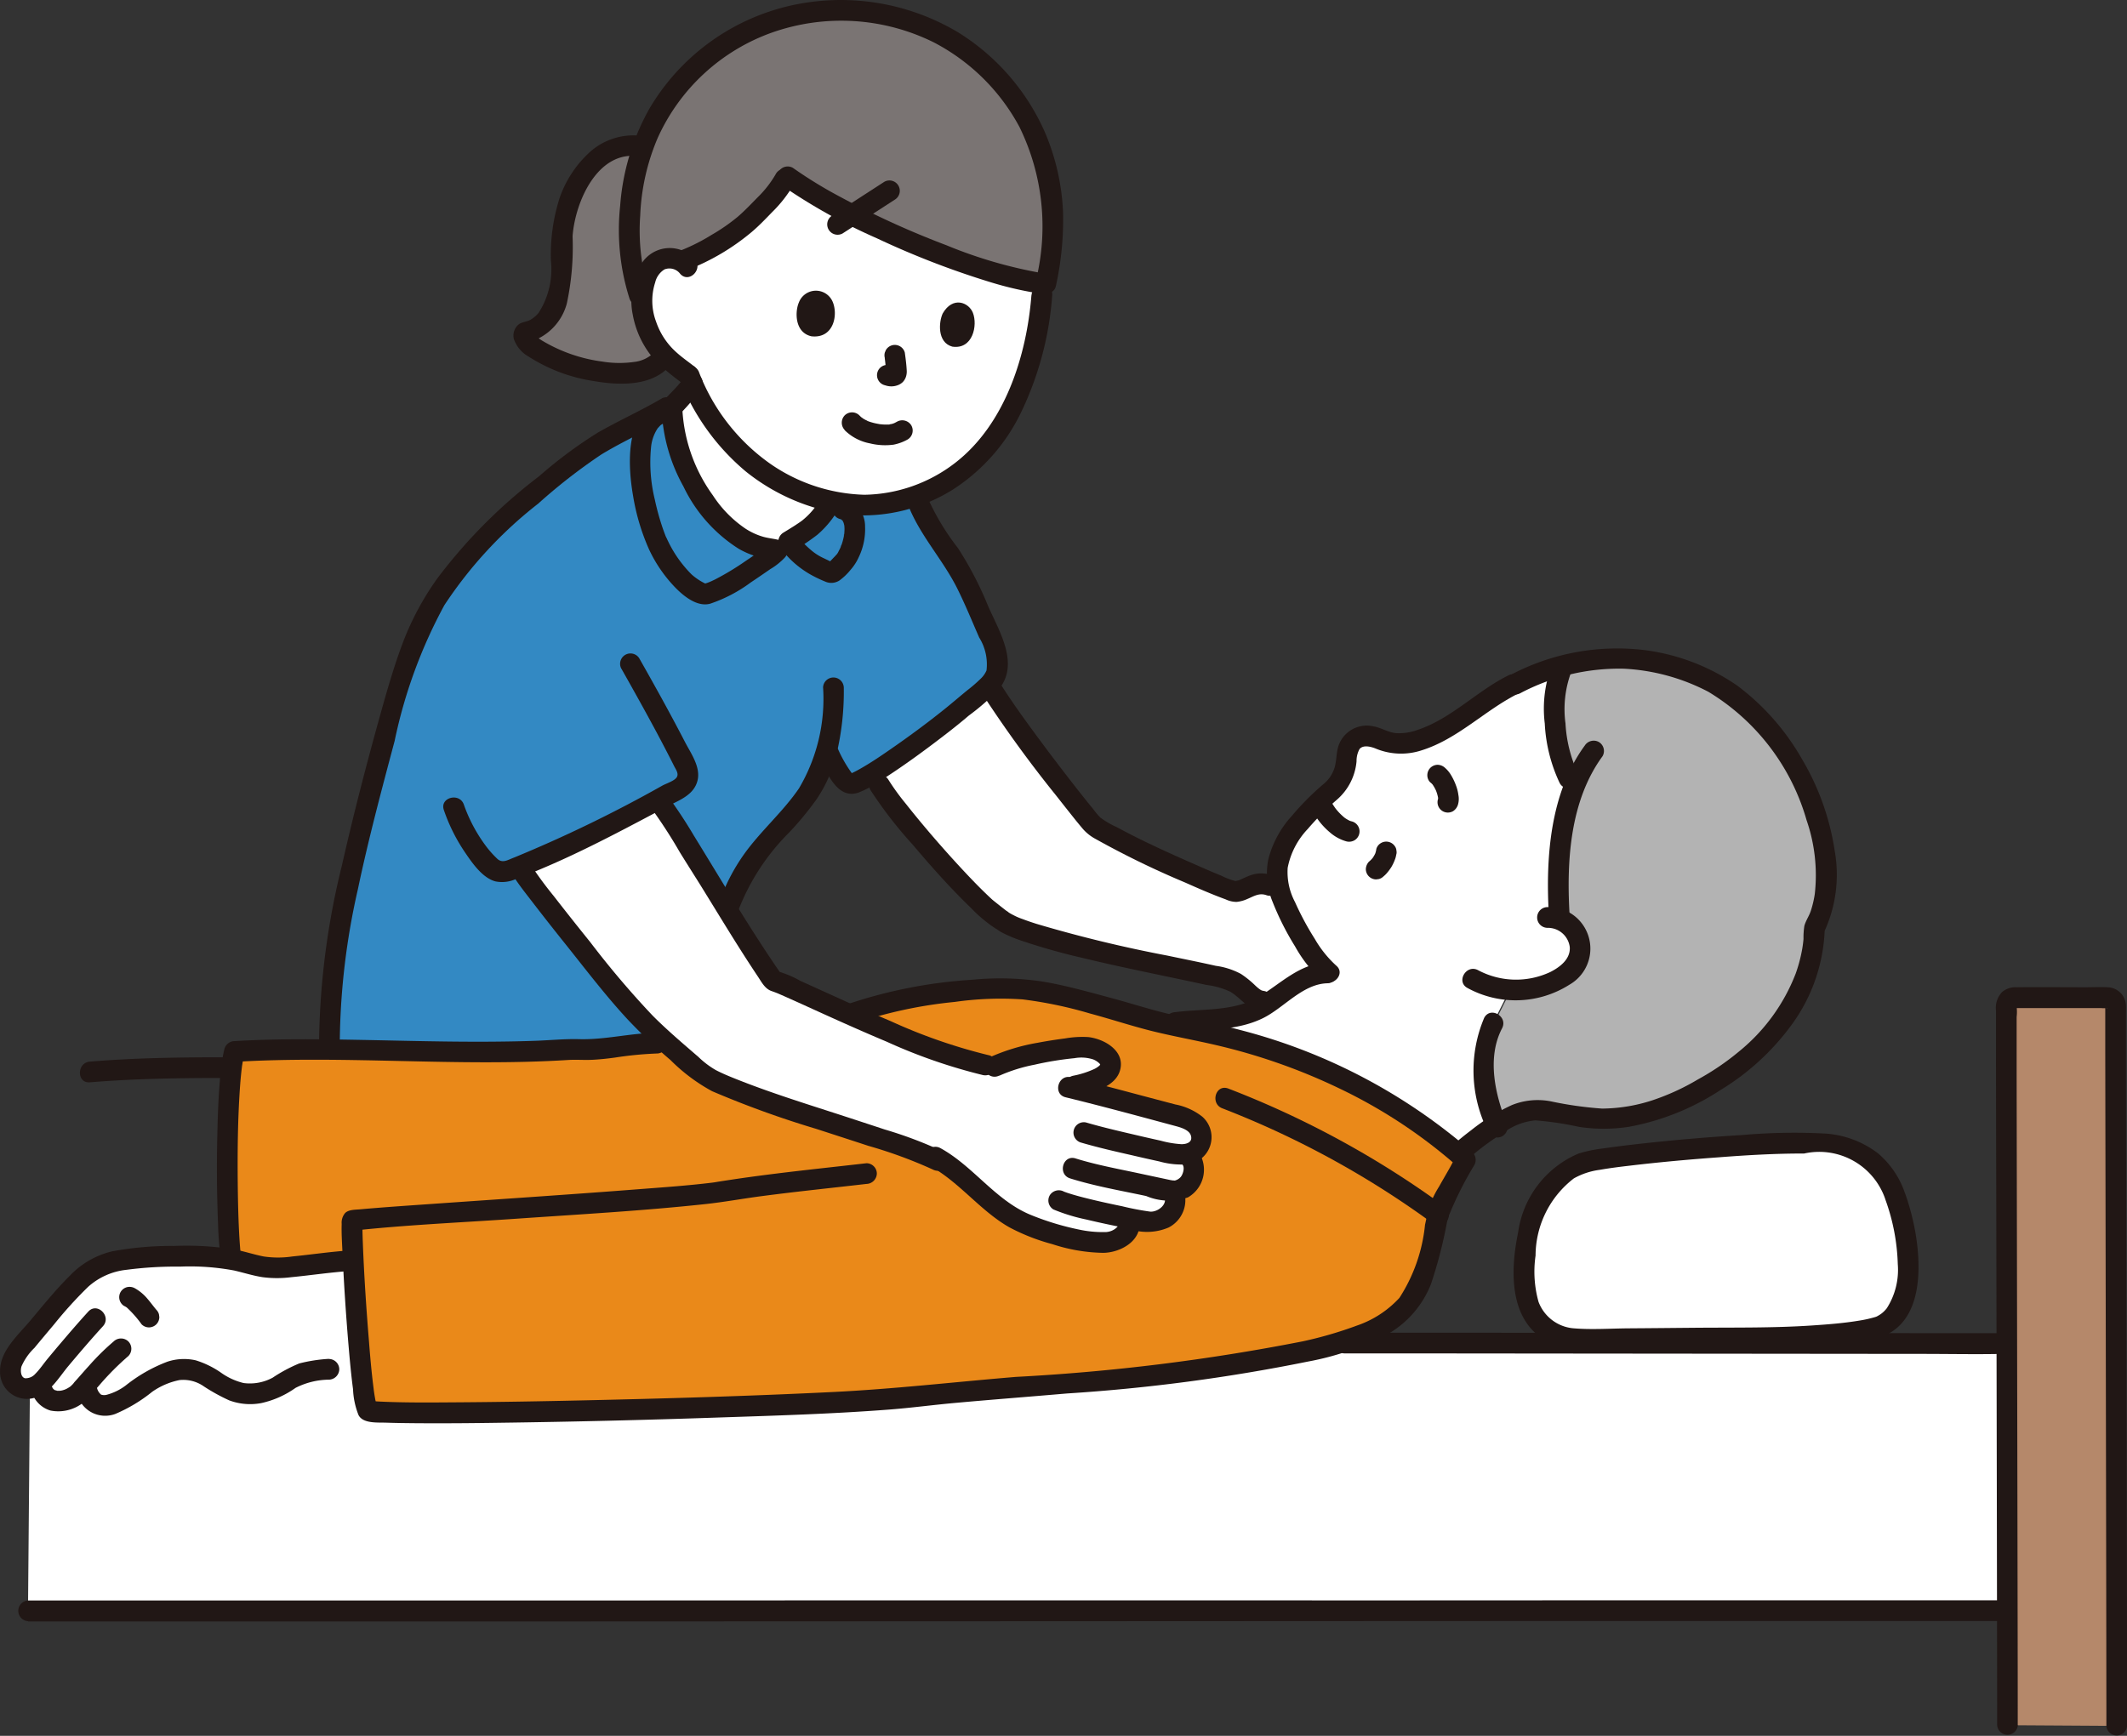 <?xml version="1.0" encoding="UTF-8"?> <svg xmlns="http://www.w3.org/2000/svg" width="98" height="80" viewBox="0 0 98 80"><rect x="0" y="0" width="98" height="80" fill="#333333" stroke="none"/><g transform="translate(-611 -2825)"><g transform="translate(611.004 2825.018)"><path d="M3.294,245.838c-.294.35-.587.7-.892,1.069a1.29,1.29,0,0,0-.3,1.4.8.8,0,0,0,1.278.135c.02.093.033.154.033.154.227,1.038,1.447.7,1.853.156l.176-.236.092.295c.42,1.344,1.881.273,2.453-.176a3.216,3.216,0,0,1,2.425-.789c.883.241,1.438.982,2.38,1.07a2.792,2.792,0,0,0,1.441-.276,11.626,11.626,0,0,1,1.076-.613,5.683,5.683,0,0,1,1.36-.233h1.424c-.151-1.484-.289-3.532-.363-5l-.09.005c-.986.06-2.281.269-3.268.33a9.849,9.849,0,0,1-2.259-.406,11.5,11.5,0,0,0-1.667-.128,19.18,19.18,0,0,0-3.532.211,3.823,3.823,0,0,0-2.285,1.491C4.16,244.813,3.727,245.321,3.294,245.838Z" transform="translate(-1.522 -184.706)" fill="#fff"></path><path d="M189.1,145.6a10.618,10.618,0,0,1-2.249-3.73c-.96-.825-1.408-.05-2.054-.006-.727-.249-1.323-.505-2.456-1.013a36.272,36.272,0,0,1-4.051-2.025c-.931-1.055-3.827-4.871-4.591-6.1l-.229-.369c-.321.337-.8.664-1.359,1.154a42.283,42.283,0,0,1-3.995,2.913l.3.506c.692,1.175,4.5,5.6,5.627,6.237a4.675,4.675,0,0,1-.747-.587l.747.587c1.205.949,8.869,2.334,10.063,2.649,1.055.113,1.336,1.053,1.96,1.093l.357.024c.838-.565,1.667-1.327,2.639-1.322" transform="translate(-127.91 -100.785)" fill="#fff"></path><path d="M96.509,271.686c-.941,0-80.5.039-91.107.039l.106-12.353,91,.029Z" transform="translate(-4.116 -197.492)" fill="#fff"></path><path d="M232.831,133.763a2.035,2.035,0,0,0,.242-.633c.109-.55.008-1.235.77-1.4a1.331,1.331,0,0,1,.851.134c1.344.644,2.987-.477,4.172-1.285a10.627,10.627,0,0,1,1.957-1.255,12.25,12.25,0,0,1,2.274-.886l-.056.115a7.116,7.116,0,0,0,.3,5.069l.247.471a14.663,14.663,0,0,0-.664,6.07,1.76,1.76,0,0,1,.382.219,1.456,1.456,0,0,1,.565.978,1.546,1.546,0,0,1-.734,1.4,3.88,3.88,0,0,1-2.488.637l-.776,1.54a5.737,5.737,0,0,0,.136,4.669,13.107,13.107,0,0,0-1.722,1.294,25.042,25.042,0,0,0-7.549-4.371,28.269,28.269,0,0,0-4.373-1.242c-.522-.1-1.017-.209-1.5-.32a26.386,26.386,0,0,0,3.8-.515c1.206-.388,2.287-1.869,3.649-1.823a10.533,10.533,0,0,1-2.3-3.875,2.739,2.739,0,0,1,.241-2.035,10.23,10.23,0,0,1,2.348-2.638A2.636,2.636,0,0,0,232.831,133.763Z" transform="translate(-171.09 -97.803)" fill="#fff"></path><path d="M300.783,133.271c.97,2.237,1.217,4.648.331,6.272-.036,3.153-2.345,5.879-5.209,7.4a8.774,8.774,0,0,1-5.059,1.339,13.338,13.338,0,0,0-2.989-.338,4.315,4.315,0,0,0-1.355.626,5.737,5.737,0,0,1-.136-4.668l.776-1.54a3.881,3.881,0,0,0,2.488-.637,1.546,1.546,0,0,0,.734-1.4,1.456,1.456,0,0,0-.565-.978,1.758,1.758,0,0,0-.382-.219,14.663,14.663,0,0,1,.664-6.07l-.247-.471a7.116,7.116,0,0,1-.3-5.069l.056-.115a9.312,9.312,0,0,1,6.195.5A10,10,0,0,1,300.783,133.271Z" transform="translate(-217.52 -96.771)" fill="#b3b3b3"></path><path d="M72.492,192.01a24.085,24.085,0,0,1,6.2-1.153,16.214,16.214,0,0,1,5.886.9,32,32,0,0,0,3.985,1.014,28.265,28.265,0,0,1,4.373,1.242,24.835,24.835,0,0,1,7.926,4.7c-.14.329-.79,1.418-1.162,2.153-.556,1.894-.477,4-2.326,5.261-3.607,2.471-17.089,2.9-22.153,3.532-3.128.391-21.994.9-24.738.657L50.3,210.3l-.032-.063a50.466,50.466,0,0,1-.656-6.87l-.09.006c-.986.06-2.281.269-3.268.33a9.179,9.179,0,0,1-2.208-.4l-.013-.1c-.215-1.456-.262-7.93.167-9.473,4.56-.284,10.182.262,15.6-.1,1.46.1,2.63-.282,3.887-.282Z" transform="translate(-33.408 -145.288)" fill="#ea8919"></path><path d="M107.38,37.865c-1.5,1.863-7.031-.41-6.367-1.162a2.269,2.269,0,0,0,1.6-2.1c.106-.941.027-1.939.162-2.875a4.573,4.573,0,0,1,2.254-3.453,2.441,2.441,0,0,1,1.4-.143s2.46.549,2.407,4.1A11.025,11.025,0,0,1,107.38,37.865Z" transform="translate(-76.82 -21.395)" fill="#7a7473"></path><path d="M121.922,8.213a10.612,10.612,0,0,0-.612,2.8,10,10,0,0,0,.525,4.438,3.66,3.66,0,0,1,.145-.974,2.368,2.368,0,0,1,.35-.686,1.021,1.021,0,0,1,.8-.362,1.092,1.092,0,0,1,.513.14,10.793,10.793,0,0,0,2.961-1.72c.276-.239.955-.929,1.2-1.2a4.632,4.632,0,0,0,.608-.851l.08-.15.043.031c2.682,1.939,8.834,4.582,11.9,4.942a17.64,17.64,0,0,0,.33-2.819A9.652,9.652,0,0,0,137.1,4.1a9.462,9.462,0,0,0-5.671-2.066,9.876,9.876,0,0,0-3.416.437,9.5,9.5,0,0,0-1.458.606,11.189,11.189,0,0,0-1.684,1.059c-.2.168-.5.447-.7.638a9.107,9.107,0,0,0-2.243,3.441Z" transform="translate(-92.262 -1.551)" fill="#7a7473"></path><path d="M130.357,34.131l-.123.119a4.631,4.631,0,0,1-.608.851c-.248.268-.927.96-1.2,1.2a10.806,10.806,0,0,1-2.962,1.721,1.074,1.074,0,0,0-.512-.141,1.02,1.02,0,0,0-.8.362,2.367,2.367,0,0,0-.35.686,2.961,2.961,0,0,0,.032,1.923,4.343,4.343,0,0,0,.687,1.308,5.1,5.1,0,0,0,.826.744l.442.269.05.126c.046.115.1.235.154.357a7.9,7.9,0,0,1-.929,1.074c-.117,2.152,1.921,6.353,4.6,6.55l.158.044c1.276-.829,1.707-.929,2.379-1.931,0,0,.032-.115.069-.319a7.345,7.345,0,0,0,6.81-2c2.091-2.094,2.944-5.563,3.031-8.018A35.235,35.235,0,0,1,130.357,34.131Z" transform="translate(-94.079 -26)" fill="#fff"></path><path d="M67.163,89.653c-.883,2.57-1.507,5.282-2.183,7.893a48.812,48.812,0,0,0-1.439,7.952,21.215,21.215,0,0,0-.054,2.349c3.557.041,7.448.231,11.239-.024,1.46.1,2.63-.282,3.887-.282l3.2-6.244c.929-2.813,2.857-3.8,3.95-5.711a6.029,6.029,0,0,0,.587-1.537l.1.189a9.431,9.431,0,0,0,.678,1.154.445.445,0,0,0,.524.15A32.665,32.665,0,0,0,92.443,92.2c1.391-1.224,2.3-1.432,1.463-3.311a26.578,26.578,0,0,0-1.8-3.73,12.35,12.35,0,0,1-1.583-2.638l-4.142.344c-.672,1-1.1,1.1-2.379,1.931l-.159-.044c-2.72-.2-4.782-4.538-4.589-6.654a44.8,44.8,0,0,0-4.381,2.519c-1.086.879-2.262,1.81-3.3,2.733a15.437,15.437,0,0,0-4.294,5.99Q67.217,89.5,67.163,89.653Z" transform="translate(-48.291 -59.476)" fill="#3389c3"></path><path d="M386.638,226.2c0-4.516-.052-28.022-.054-33.157a.368.368,0,0,1,.369-.368h4.3a.368.368,0,0,1,.369.367c.006,5.062.056,28.945.056,33.19Z" transform="translate(-294.154 -146.709)" fill="#b5886a"></path><path d="M234.5,211.022a42.215,42.215,0,0,1,9.73,5.332c.506.351.983-.476.482-.824a43.12,43.12,0,0,0-9.958-5.428C234.17,209.895,233.92,210.817,234.5,211.022Z" transform="translate(-178.175 -159.956)" fill="#211715"></path><path d="M89.237,191.023A20.665,20.665,0,0,1,93.946,190a15.028,15.028,0,0,1,3.124-.117,19.28,19.28,0,0,1,3.1.648c.944.253,1.871.56,2.819.8,1,.25,2.009.427,3.008.661a27.4,27.4,0,0,1,5.727,2.022,23.572,23.572,0,0,1,5.417,3.593l-.075-.578c-.224.509-.531.987-.8,1.474a4.8,4.8,0,0,0-.434.873c-.089.293-.152.594-.217.893a7.593,7.593,0,0,1-1.179,3.369,4.732,4.732,0,0,1-1.957,1.277,18.3,18.3,0,0,1-2.49.726,94.117,94.117,0,0,1-13.22,1.64c-2.834.234-5.654.563-8.5.7-3.858.189-7.72.3-11.581.385-1.848.041-3.7.073-5.544.086-1.214.008-2.434.024-3.646-.032-.195-.009-.388-.024-.583-.041l.412.236c-.087-.17.015.113-.028-.072-.019-.083-.04-.165-.055-.248s-.034-.193-.048-.29q-.012-.084-.024-.169c-.011-.08.016.119,0-.014-.005-.043-.011-.085-.016-.128-.086-.692-.147-1.387-.2-2.081-.121-1.47-.219-2.943-.277-4.417-.01-.259-.02-.518-.022-.778,0-.078,0-.156,0-.234,0-.161-.016.078-.05.125l-.412.236c2.518-.274,5.062-.38,7.588-.556,2.887-.2,5.787-.361,8.666-.671.865-.093,1.721-.251,2.584-.365,1.613-.213,3.232-.378,4.848-.565a.492.492,0,0,0,.477-.477.48.48,0,0,0-.477-.477c-1.425.164-2.852.313-4.275.491-.711.089-1.421.185-2.129.294-.2.03-.4.061-.595.094-.039.006-.162.021.008,0l-.123.016c-1.083.133-2.175.209-3.262.293-3.227.251-6.457.463-9.685.69-1.093.077-2.187.149-3.279.247-.223.02-.52.009-.684.173a.686.686,0,0,0-.156.5c-.014.428.016.859.035,1.287q.1,2.2.288,4.4c.055.644.115,1.289.2,1.931a3.6,3.6,0,0,0,.253,1.191c.208.4.874.336,1.283.35.443.015.887.02,1.331.024,1.293.01,2.587,0,3.88-.02q5-.067,10-.239c2.655-.088,5.317-.166,7.966-.37,1.013-.078,2.021-.215,3.034-.306,1.711-.155,3.425-.286,5.136-.434a82.125,82.125,0,0,0,11.107-1.47,12.853,12.853,0,0,0,3.8-1.336,4.587,4.587,0,0,0,1.878-2.246,21.057,21.057,0,0,0,.762-2.994,16.048,16.048,0,0,1,1.233-2.482.493.493,0,0,0-.075-.578,26.23,26.23,0,0,0-10.682-5.639c-1.05-.282-2.117-.471-3.175-.713-.963-.22-1.894-.529-2.847-.783-1.039-.278-2.076-.573-3.14-.748a13.169,13.169,0,0,0-3.237-.077,22.144,22.144,0,0,0-5.751,1.133c-.573.208-.326,1.131.254.92Z" transform="translate(-49.962 -143.842)" fill="#211715"></path><path d="M42.964,209.688c-.009-.063.011.112,0-.02,0-.046-.01-.091-.015-.136-.011-.107-.019-.213-.027-.32-.019-.258-.033-.517-.045-.776-.03-.675-.044-1.351-.051-2.027-.014-1.461,0-2.927.1-4.385.023-.322.05-.644.091-.964a.93.93,0,0,1,.014-.1c.01-.06.019-.121.03-.181.019-.106.042-.212.07-.316l-.46.35c5.119-.312,10.25.234,15.372-.088.371-.024.743.009,1.115-.009.346-.016.689-.054,1.032-.1a16.7,16.7,0,0,1,1.968-.191.478.478,0,0,0,0-.955c-1.209.009-2.391.328-3.6.295-.663-.018-1.331.05-1.994.074s-1.333.036-2,.041c-2.614.02-5.226-.084-7.841-.107-1.35-.012-2.7,0-4.048.082a.492.492,0,0,0-.46.35A8.424,8.424,0,0,0,42,201.705c-.059.7-.088,1.4-.106,2.1-.04,1.484-.037,2.972.024,4.455a16.486,16.486,0,0,0,.13,1.677.481.481,0,0,0,.587.334.489.489,0,0,0,.334-.587Z" transform="translate(-31.876 -151.891)" fill="#211715"></path><path d="M257.26,258.326l3.812,0,7.236.007,8.366.008,7.181.007c1.254,0,2.51.026,3.763,0h.113a.478.478,0,0,0,0-.955l-3.18,0-6.911-.007-8.348-.008-7.469-.007-4.357,0h-.207a.478.478,0,0,0,0,.954Z" transform="translate(-195.338 -195.969)" fill="#211715"></path><path d="M3.93,309.972H8.877l8.071,0,10.368,0,11.792-.005,12.485-.005,12.308-.006,11.264-.005,9.485,0,6.833,0h3.553a.478.478,0,0,0,0-.954H92.645l-6.067,0-8.919,0-10.9.005L54.62,309,42.1,309l-12.023.005-10.8,0-8.7,0H3.93a.478.478,0,0,0,0,.954Z" transform="translate(-2.644 -235.262)" fill="#211715"></path><path d="M385.561,224.649q0-2.594-.006-5.187-.007-4.116-.015-8.233-.009-4.519-.017-9.039-.007-3.8-.013-7.606,0-1.286,0-2.573a1.935,1.935,0,0,0,0-.466c-.033-.113-.051.087-.1.057.02.014.1,0,.119,0H389.4a1.514,1.514,0,0,0,.293,0c-.026.055-.119-.1-.1-.11a.5.5,0,0,0,0,.1c0,.073,0,.148,0,.222v.5q0,.608,0,1.215.006,3.512.013,7.025l.016,8.868q.008,4.253.015,8.506.005,2.971.008,5.942v.808a.478.478,0,0,0,.954,0q0-2.561-.006-5.121-.006-4.15-.015-8.3-.008-4.554-.017-9.108-.007-3.83-.014-7.66,0-1.271,0-2.543c0-.148.007-.3,0-.446a.869.869,0,0,0-.851-.857c-.328-.018-.661,0-.989,0-1.067,0-2.134-.012-3.2,0a.946.946,0,0,0-.673.225,1.064,1.064,0,0,0-.275.853v1.086q0,3.414.011,6.829.008,4.51.017,9.022.009,4.405.016,8.81.005,3.15.009,6.3v.877a.478.478,0,0,0,.954,0Z" transform="translate(-292.599 -145.161)" fill="#211715"></path><path d="M102.182,156.673c1.488-.694,2.959-1.479,4.271-2.177l.046.061c.533.678,1.432,2.232,2.035,3.166.528.815,2.178,3.592,3.234,5.107.484.059,7.252,3.528,10.171,3.95a13.317,13.317,0,0,1,4.009-.892,1.289,1.289,0,0,1,1.326.689c.109.591-.7.912-1.929,1.16,1.334.324,3.643.949,5.138,1.345.471.125,1.117.5.966,1.139a.734.734,0,0,1-.668.6l.143.133a.94.94,0,0,1,.107.962.983.983,0,0,1-.876.6.764.764,0,0,1,.022.774,1.154,1.154,0,0,1-1.244.623c-.216-.037-.507-.091-.835-.156l.05.2c.093.344-.415.859-.911.91a9.641,9.641,0,0,1-3.756-.794,8.2,8.2,0,0,1-2.419-1.7,13.7,13.7,0,0,0-1.643-1.3l-.064-.033a29.582,29.582,0,0,0-3.256-1.132c-1.9-.635-6.541-2.047-7.564-2.764A27.564,27.564,0,0,1,104.313,163c-.569-.7-3.613-4.447-4.146-5.314l-.073-.118C100.784,157.3,101.485,157,102.182,156.673Z" transform="translate(-76.146 -117.642)" fill="#fff"></path><path d="M140.606,164.923a25.118,25.118,0,0,1-4.5-1.567c-1.395-.588-2.766-1.227-4.147-1.849a4.755,4.755,0,0,0-1.13-.465l.286.219c-1.445-2.08-2.734-4.281-4.063-6.437a21.685,21.685,0,0,0-1.281-1.933.48.48,0,0,0-.675,0,.49.49,0,0,0,0,.675,22.873,22.873,0,0,1,1.3,2.01c.347.564.706,1.122,1.054,1.684.835,1.352,1.655,2.716,2.539,4.038.177.264.324.567.635.675.1.034.2.072.294.11.059.024-.086-.038.034.015l.117.051.285.126q.349.156.7.315c1.284.585,2.568,1.168,3.869,1.714a25,25,0,0,0,4.437,1.54c.6.126.855-.793.254-.92Z" transform="translate(-95.077 -116.315)" fill="#211715"></path><path d="M118.294,179.394a19.155,19.155,0,0,0-2.7-1.022q-1.05-.347-2.1-.689c-1.636-.529-3.285-1.044-4.88-1.688-.265-.107-.536-.222-.8-.359a4.075,4.075,0,0,1-.8-.605c-.716-.62-1.443-1.235-2.113-1.908a41.567,41.567,0,0,1-2.872-3.384c-.565-.7-1.128-1.411-1.682-2.124a17.773,17.773,0,0,1-1.084-1.476c-.324-.521-1.15-.042-.824.482.286.46.631.888.961,1.317q.753.978,1.526,1.941c.912,1.143,1.807,2.318,2.8,3.394a24.6,24.6,0,0,0,2,1.9,8.272,8.272,0,0,0,1.916,1.435,44.96,44.96,0,0,0,4.8,1.737c.8.261,1.6.518,2.4.782a21.1,21.1,0,0,1,2.973,1.092c.546.278,1.03-.545.482-.824Z" transform="translate(-74.837 -126.336)" fill="#211715"></path><path d="M26.4,262.418a7.187,7.187,0,0,0-1.365.212,7.017,7.017,0,0,0-1.225.656,2.21,2.21,0,0,1-1.339.247,3,3,0,0,1-1.063-.493,4.252,4.252,0,0,0-1.14-.553,2.432,2.432,0,0,0-1.312.064,7.112,7.112,0,0,0-1.915,1.093,2.533,2.533,0,0,1-.881.431.448.448,0,0,1-.257-.009.575.575,0,0,1-.18-.281c-.2-.578-1.119-.33-.92.254a1.331,1.331,0,0,0,1.757.918,7.092,7.092,0,0,0,1.7-1.021,3.332,3.332,0,0,1,1.261-.54,1.651,1.651,0,0,1,1.122.294,8.559,8.559,0,0,0,1.168.643,2.759,2.759,0,0,0,1.476.124,4.314,4.314,0,0,0,1.576-.7,3.447,3.447,0,0,1,1.539-.379.49.49,0,0,0,.477-.477.481.481,0,0,0-.477-.477Z" transform="translate(-11.251 -199.811)" fill="#211715"></path><path d="M16.117,240.785c-.888.058-1.768.191-2.653.279a4.484,4.484,0,0,1-1.319,0c-.446-.087-.877-.233-1.323-.319a13.99,13.99,0,0,0-2.8-.166,14.883,14.883,0,0,0-2.849.247,3.922,3.922,0,0,0-1.948,1.114c-.653.646-1.237,1.369-1.826,2.073-.551.658-1.408,1.4-1.4,2.326a1.238,1.238,0,0,0,1.527,1.254c.744-.172,1.167-.939,1.623-1.483.519-.619,1.045-1.233,1.589-1.83.413-.453-.26-1.13-.675-.675s-.835.94-1.241,1.419q-.315.37-.625.745c-.187.226-.384.517-.571.7a.589.589,0,0,1-.475.207c-.2-.043-.221-.356-.167-.541a2.641,2.641,0,0,1,.6-.859c.3-.366.61-.732.918-1.1A19.136,19.136,0,0,1,4.05,242.47a3.135,3.135,0,0,1,1.779-.792,17.354,17.354,0,0,1,2.461-.146,11.077,11.077,0,0,1,2.485.177c.442.1.873.241,1.322.31a5.18,5.18,0,0,0,1.319,0c.9-.087,1.8-.225,2.7-.284.61-.04.614-.994,0-.954Z" transform="translate(0 -183.175)" fill="#211715"></path><path d="M5.96,260.828a1.281,1.281,0,0,0,.889.976,1.852,1.852,0,0,0,1.691-.525c.168-.18.352-.4.552-.628a12.678,12.678,0,0,1,1.348-1.357.481.481,0,0,0,0-.675.488.488,0,0,0-.675,0,11.3,11.3,0,0,0-1.143,1.128c-.184.2-.365.412-.549.618-.046.052-.094.1-.138.156q-.129.169-.039.049l-.021.024c-.024.021-.048.048-.069.07l-.051.044q.072-.053.029-.022a1.694,1.694,0,0,1-.181.112c-.013.007-.122.058-.057.03s-.048.016-.062.021c-.034.011-.069.021-.1.03-.015,0-.135.028-.059.015s-.043,0-.059,0c-.035,0-.069,0-.1,0-.1,0,.018.014-.008,0a.31.31,0,0,0-.1-.026q-.051-.018.037.017a.426.426,0,0,1-.045-.024c-.015-.009-.1-.076-.049-.029s-.03-.036-.04-.048-.016-.018.019.024a.565.565,0,0,1-.03-.048c-.01-.017-.02-.034-.028-.052.017.045.02.051.007.018a1.373,1.373,0,0,1-.044-.153.477.477,0,0,0-.919.254Z" transform="translate(-4.531 -196.815)" fill="#211715"></path><path d="M23.27,249.4a1.367,1.367,0,0,1,.191.125l-.1-.075a5.113,5.113,0,0,1,.7.792.48.48,0,0,0,.337.14.486.486,0,0,0,.338-.14.48.48,0,0,0,.14-.337l-.017-.127a.475.475,0,0,0-.123-.21c-.141-.167-.269-.347-.413-.512a2.092,2.092,0,0,0-.576-.479.5.5,0,0,0-.368-.048.487.487,0,0,0-.286.219.477.477,0,0,0,.171.653Z" transform="translate(-17.539 -189.224)" fill="#211715"></path><path d="M21.971,204.177c-2.028,0-4.082.033-6.1.2-.608.05-.613,1.005,0,.954,2.022-.167,4.076-.2,6.1-.2A.478.478,0,0,0,21.971,204.177Z" transform="translate(-11.735 -155.468)" fill="#211715"></path><path d="M190.241,202.035a7.447,7.447,0,0,1,1.624-.508,14.631,14.631,0,0,1,1.837-.3,1.773,1.773,0,0,1,.869.058.85.85,0,0,1,.264.167c.059.058.022.018.061.076-.019-.028,0-.006-.008,0s0,.007-.005.01l-.037.038a1.032,1.032,0,0,1-.239.154,4.276,4.276,0,0,1-.969.307c-.6.141-.345,1.061.254.92.675-.159,1.715-.406,1.918-1.193.228-.879-.734-1.428-1.47-1.51a4.576,4.576,0,0,0-1.076.063c-.423.054-.844.121-1.262.2a9.177,9.177,0,0,0-2.243.687c-.552.27-.068,1.093.482.824Z" transform="translate(-144.203 -152.476)" fill="#211715"></path><path d="M204.23,208.914c1.7.414,3.389.874,5.078,1.329.234.063.627.175.7.445.085.3-.2.389-.436.388a4.634,4.634,0,0,1-.96-.162q-.556-.122-1.111-.253c-.778-.182-1.56-.361-2.327-.586a.478.478,0,0,0-.254.92c.793.233,1.6.417,2.407.6q.609.143,1.222.276a3.786,3.786,0,0,0,1.309.133,1.261,1.261,0,0,0,.676-2.193,2.872,2.872,0,0,0-1.245-.566l-1.514-.4c-1.1-.292-2.192-.586-3.294-.854C203.887,207.848,203.633,208.768,204.23,208.914Z" transform="translate(-155.14 -158.362)" fill="#211715"></path><path d="M207.318,228.673c.247.366-.259.771-.625.736a12.739,12.739,0,0,1-1.291-.248c-.53-.109-1.058-.223-1.583-.354-.231-.057-.463-.117-.692-.186-.085-.025-.17-.052-.254-.08l-.117-.042c-.119-.041.046.023-.03-.012a.492.492,0,0,0-.653.171.481.481,0,0,0,.171.653,8.349,8.349,0,0,0,1.514.463c.629.151,1.263.284,1.9.408a2.54,2.54,0,0,0,1.894-.041,1.421,1.421,0,0,0,.591-1.951c-.341-.507-1.169-.03-.824.482Z" transform="translate(-153.71 -173.588)" fill="#211715"></path><path d="M178.452,222.35c1.357.746,2.3,2.052,3.649,2.822a9.346,9.346,0,0,0,1.986.778,7.869,7.869,0,0,0,2.351.4c.817-.015,1.817-.582,1.65-1.531a.481.481,0,0,0-.587-.334.488.488,0,0,0-.334.587c-.024-.131-.008-.028-.063.05a.673.673,0,0,1-.174.153.8.8,0,0,1-.451.118,5.12,5.12,0,0,1-1.178-.119,12.438,12.438,0,0,1-2.213-.674c-1.621-.663-2.636-2.238-4.154-3.073-.539-.3-1.021.528-.482.824Z" transform="translate(-135.603 -168.628)" fill="#211715"></path><path d="M205.132,222.886c1.14.358,2.339.564,3.506.813a2.677,2.677,0,0,0,1.925.063,1.471,1.471,0,0,0,.419-2.192c-.419-.451-1.092.225-.675.675.127.137.025.462-.081.582a.552.552,0,0,1-.326.172c.087-.015.014,0-.039-.013s-.1-.021-.145-.031c-.5-.107-1-.213-1.506-.322-.941-.2-1.9-.378-2.823-.666C204.8,221.781,204.547,222.7,205.132,222.886Z" transform="translate(-155.834 -168.596)" fill="#211715"></path><path d="M143.148,131.266a8.106,8.106,0,0,1-1.113,4.658c-.736,1.077-1.742,1.941-2.506,3a8.869,8.869,0,0,0-1.21,2.376c-.2.583.725.834.92.254a10.284,10.284,0,0,1,2.355-3.609,14.579,14.579,0,0,0,1.243-1.507,6.411,6.411,0,0,0,.924-2.071,12.411,12.411,0,0,0,.341-3.1.478.478,0,0,0-.955,0Z" transform="translate(-105.229 -99.605)" fill="#211715"></path><path d="M77.276,76.7c-.967.57-1.993,1.026-2.966,1.586a20.762,20.762,0,0,0-2.7,2.01,24.1,24.1,0,0,0-4.692,4.717,13.082,13.082,0,0,0-1.54,2.849c-.421,1.1-.75,2.244-1.066,3.379-.643,2.305-1.247,4.635-1.775,6.969a35.556,35.556,0,0,0-1.055,8.031.478.478,0,0,0,.955,0,32.813,32.813,0,0,1,.835-6.93c.481-2.291,1.089-4.563,1.691-6.825a22.844,22.844,0,0,1,2.291-6.255,19.6,19.6,0,0,1,4.324-4.681,25.972,25.972,0,0,1,2.9-2.259c1.058-.647,2.2-1.137,3.272-1.766a.478.478,0,0,0-.482-.824Z" transform="translate(-46.784 -58.358)" fill="#211715"></path><path d="M124.791,79.41c.019,2.205,2.012,6.149,4.6,6.34l.247.068-.116.143a14.415,14.415,0,0,1-3.17,1.873c-.735-.038-1.652-1.174-2.158-2.177-.716-1.418-1.83-6.231.594-6.247" transform="translate(-93.828 -60.474)" fill="#3389c3"></path><path d="M153.765,98.068a4.5,4.5,0,0,1-1.779,1.553,4.353,4.353,0,0,0,1.357,1.157c.747.338.559.43,1.122-.148.6-.613.913-2.284.016-2.509Z" transform="translate(-115.651 -74.68)" fill="#3389c3"></path><path d="M122.835,77.885a7.945,7.945,0,0,0,1,3.466,6.937,6.937,0,0,0,2.534,2.864,3.83,3.83,0,0,0,.908.382c.18.048.36.064.543.1.079.013,0,0-.016,0a.813.813,0,0,1,.084.024c.049.015.1.027.15.041l-.211-.8c-.02.024-.147.17-.07.1a2.913,2.913,0,0,1-.279.191c-.243.169-.486.339-.731.5a12.651,12.651,0,0,1-1.465.889c-.1.047-.189.091-.286.128-.051.019-.1.038-.154.052s.109.066-.017-.005a2.727,2.727,0,0,1-.615-.413,5.541,5.541,0,0,1-1.076-1.515c-.028-.056-.054-.113-.08-.17A.662.662,0,0,1,123,83.6c-.062-.162-.121-.324-.174-.488a11.561,11.561,0,0,1-.308-1.149,7.21,7.21,0,0,1-.176-2.412,1.894,1.894,0,0,1,.327-.911c-.05.066.072-.072.1-.1.1-.092-.074.043.037-.031.036-.024.073-.045.11-.066.119-.066-.05.015.026-.015a1.489,1.489,0,0,1,.153-.047.547.547,0,0,1,.22-.022.478.478,0,0,0,0-.954c-2.213.048-2.068,2.846-1.8,4.38a9.991,9.991,0,0,0,.737,2.47,6.452,6.452,0,0,0,1.155,1.7c.394.415,1.036.964,1.656.8a6.736,6.736,0,0,0,1.874-.981c.3-.2.6-.406.9-.614a3.013,3.013,0,0,0,.665-.529.484.484,0,0,0-.211-.8c-.252-.069-.509-.088-.761-.156a3.013,3.013,0,0,1-.855-.393,5.407,5.407,0,0,1-1.484-1.522,7.428,7.428,0,0,1-1.4-3.877.478.478,0,0,0-.955,0Z" transform="translate(-92.35 -58.949)" fill="#211715"></path><path d="M151.847,96.315q-.1.14-.2.275c.069-.092-.03.036-.043.052-.03.037-.061.072-.093.108a3.32,3.32,0,0,1-.378.362c-.1.085.038-.025-.029.024l-.105.076c-.074.052-.15.1-.226.152-.177.114-.358.223-.538.334a.486.486,0,0,0-.1.75,4.473,4.473,0,0,0,1.384,1.2,6.217,6.217,0,0,0,.688.324.687.687,0,0,0,.62-.076,2.758,2.758,0,0,0,.511-.493,2.316,2.316,0,0,0,.367-.57,2.961,2.961,0,0,0,.293-1.417,1.313,1.313,0,0,0-.9-1.265.477.477,0,1,0-.254.92.634.634,0,0,0,.062.019c.056.008-.091-.051-.045-.02l.093.054c-.033.026-.084-.08-.042-.031a.44.44,0,0,0,.034.032c.013.012.059.074.009.005s0,0,.01.019a.535.535,0,0,0,.051.1c-.008-.006-.038-.115-.02-.045,0,.016.011.032.016.048a1.178,1.178,0,0,1,.028.114c0,.013,0,.058.012.067-.016-.016-.011-.123-.006-.031s.008.163,0,.245c0,.05-.007.1-.012.149s-.024.007.005-.036a.318.318,0,0,0-.015.091c-.016.086-.037.172-.061.256-.013.045-.027.089-.042.133-.009.024-.062.119-.054.143-.009-.025.041-.09.013-.031-.009.018-.016.036-.024.054q-.031.066-.067.13a.665.665,0,0,1-.135.209c.068-.043.057-.068.018-.025l-.033.038c-.037.041-.076.079-.114.119-.068.072-.135.143-.206.21-.033.031-.129.094.012,0-.072.05,0,0,.048-.013-.076.024.1,0,.111,0,.11.017,0-.009-.021-.013-.053-.01.122.06.05.021l-.042-.02-.1-.049c-.113-.057-.229-.11-.343-.165a2.523,2.523,0,0,1-.356-.213l-.072-.052c.075.054-.038-.031-.043-.035q-.086-.072-.169-.146a5.427,5.427,0,0,1-.587-.62l-.1.748a9.982,9.982,0,0,0,1.092-.734,4.477,4.477,0,0,0,.859-.99.48.48,0,0,0-.171-.653.489.489,0,0,0-.653.171Z" transform="translate(-114.145 -73.168)" fill="#211715"></path><path d="M161.863,95.313c.533,1.445,1.625,2.577,2.306,3.95.364.733.672,1.491,1,2.24a2.341,2.341,0,0,1,.339,1.52,1.15,1.15,0,0,1-.266.378,6.766,6.766,0,0,1-.613.531c-.367.3-.721.607-1.088.9-.8.642-1.626,1.248-2.468,1.831-.456.316-.918.629-1.4.9-.082.046-.164.091-.248.133l-.109.052c-.051.022-.045.021.016-.006l-.032.013a5.986,5.986,0,0,1-.631-1.1c-.285-.544-1.109-.062-.824.482.342.652.8,1.821,1.742,1.523a5.292,5.292,0,0,0,1.19-.656c1-.644,1.964-1.355,2.907-2.084.342-.264.679-.535,1.007-.816a10.67,10.67,0,0,0,1.381-1.208c.976-1.189.01-2.685-.5-3.863a16,16,0,0,0-1.383-2.654,11.177,11.177,0,0,1-1.4-2.328c-.211-.572-1.134-.325-.92.254Z" transform="translate(-120.059 -72.142)" fill="#211715"></path><path d="M93.6,126.83c.563.995,1.12,1.994,1.658,3,.266.5.527,1,.778,1.5.074.149.222.338.119.506s-.471.285-.65.379a61.873,61.873,0,0,1-6.846,3.324c-.274.1-.528.283-.771.06a4.635,4.635,0,0,1-.588-.675,7.119,7.119,0,0,1-.955-1.825c-.2-.575-1.127-.327-.92.254a8.177,8.177,0,0,0,.94,1.9c.34.5.814,1.213,1.427,1.383a1.538,1.538,0,0,0,.975-.119c.358-.133.716-.275,1.068-.424.7-.293,1.386-.607,2.067-.938,1.279-.62,2.532-1.292,3.788-1.957.558-.295,1.252-.527,1.421-1.208.155-.623-.309-1.257-.582-1.785-.673-1.3-1.385-2.583-2.108-3.858a.478.478,0,0,0-.824.482Z" transform="translate(-64.977 -96.035)" fill="#211715"></path><path d="M127.924,74.03a9.921,9.921,0,0,0,1.108-1.289.477.477,0,1,0-.824-.482,2.581,2.581,0,0,1-.151.219l.075-.1c-.268.347-.6.642-.883.972a.506.506,0,0,0-.14.337.485.485,0,0,0,.14.337.48.48,0,0,0,.337.14.475.475,0,0,0,.337-.14Z" transform="translate(-96.722 -54.85)" fill="#211715"></path><path d="M167.425,150.254a19.579,19.579,0,0,0,1.946,2.519c.858,1.012,1.742,2.011,2.7,2.933a6.186,6.186,0,0,0,1.156.955.477.477,0,1,0,.482-.824,4.12,4.12,0,0,1-.65-.513l-.675.675a8.648,8.648,0,0,0,1.05.8,6.136,6.136,0,0,0,.959.408,28.9,28.9,0,0,0,2.84.8c1.887.458,3.794.826,5.69,1.241a3.522,3.522,0,0,1,1.093.313c.522.321.818.84,1.477.91a.481.481,0,0,0,.477-.477.488.488,0,0,0-.477-.477c.089.009-.078-.032,0,0a.83.83,0,0,1-.134-.077,2.179,2.179,0,0,1-.208-.178,4.438,4.438,0,0,0-.651-.525,3.39,3.39,0,0,0-1.158-.373c-.74-.167-1.484-.314-2.225-.47a61.363,61.363,0,0,1-6.033-1.463c-.22-.07-.438-.143-.654-.226a2.745,2.745,0,0,1-.4-.171c-.065-.033-.131-.067-.193-.106-.043-.027-.2-.141-.036-.017-.251-.191-.5-.39-.743-.584a.492.492,0,0,0-.675,0,.482.482,0,0,0,0,.675,5.349,5.349,0,0,0,.844.662l.482-.824c-.062-.036-.12-.075-.179-.116-.03-.021-.058-.042-.087-.064.085.064-.039-.033-.061-.051-.177-.146-.347-.3-.514-.459-.44-.417-.859-.855-1.271-1.3-.886-.957-1.74-1.946-2.548-2.969a10.712,10.712,0,0,1-.8-1.107.478.478,0,0,0-.824.482Z" transform="translate(-127.329 -113.87)" fill="#211715"></path><path d="M188.6,131.11a56.587,56.587,0,0,0,3.5,4.837c.3.382.6.762.9,1.137.109.134.219.268.331.4a2.081,2.081,0,0,0,.579.459,40.977,40.977,0,0,0,4.136,2.013c.616.274,1.234.545,1.868.776a1.183,1.183,0,0,0,.5.115,1.551,1.551,0,0,0,.481-.129c.306-.126.554-.3.89-.181.582.2.831-.72.254-.92a1.482,1.482,0,0,0-.978,0c-.135.048-.264.109-.394.167-.056.024-.1.049-.163.07-.032.011-.205.03-.1.041a3.074,3.074,0,0,1-.7-.259c-.275-.109-.547-.226-.818-.345-1.344-.589-2.694-1.183-3.985-1.885a4.057,4.057,0,0,1-.764-.444,3.6,3.6,0,0,1-.327-.388c-.278-.337-.549-.679-.818-1.023q-.99-1.265-1.941-2.561c-.566-.771-1.12-1.548-1.623-2.361-.323-.521-1.149-.042-.824.482Z" transform="translate(-143.442 -99.299)" fill="#211715"></path><path d="M231.949,185.889c-1.268.02-2.153.962-3.172,1.575-1.14.685-2.585.544-3.857.709a.493.493,0,0,0-.477.477.48.48,0,0,0,.477.477c1.347-.175,2.811-.062,4.06-.685.965-.482,1.825-1.581,2.97-1.6a.478.478,0,0,0,0-.954Z" transform="translate(-170.778 -141.544)" fill="#211715"></path><path d="M279.826,148.736a11.8,11.8,0,0,1,1.713-1.278,2.855,2.855,0,0,1,1.442-.55,14.766,14.766,0,0,1,2.014.3,7.583,7.583,0,0,0,2.319-.008,11.457,11.457,0,0,0,4.179-1.681,11.338,11.338,0,0,0,3.262-2.974,7.9,7.9,0,0,0,1.557-4.483l-.065.241a6.258,6.258,0,0,0,.52-3.84,11.659,11.659,0,0,0-1.49-4.181,11.057,11.057,0,0,0-2.981-3.4,9.673,9.673,0,0,0-4.278-1.647,10.5,10.5,0,0,0-6.225,1.167c-.55.273-.067,1.1.482.824a9.743,9.743,0,0,1,4.793-1.134,9.4,9.4,0,0,1,3.882,1.064,10.185,10.185,0,0,1,4.525,5.917,7.772,7.772,0,0,1,.378,3.4,4.751,4.751,0,0,1-.18.769c-.079.246-.228.445-.3.7a3.5,3.5,0,0,0-.04.605c-.015.173-.037.343-.069.514a6.959,6.959,0,0,1-.288,1.074,8.61,8.61,0,0,1-2.6,3.586,11.783,11.783,0,0,1-1.909,1.3,10.749,10.749,0,0,1-2.121.97,7.639,7.639,0,0,1-2.294.373,16.907,16.907,0,0,1-2.34-.329,3.183,3.183,0,0,0-1.82.169,9.107,9.107,0,0,0-1.867,1.154c-.3.227-.592.463-.871.714-.458.411.219,1.085.675.675Z" transform="translate(-212.242 -95.291)" fill="#211715"></path><path d="M285.475,200.714c-.553-1.338-.949-3.071-.236-4.43.285-.544-.538-1.026-.824-.482a6.234,6.234,0,0,0,.14,5.165.493.493,0,0,0,.587.334.48.48,0,0,0,.334-.587Z" transform="translate(-216.036 -148.91)" fill="#211715"></path><path d="M255.215,130.248c-1.45.719-2.619,1.986-4.169,2.507a2.525,2.525,0,0,1-.983.156c-.382-.027-.7-.255-1.074-.316a1.372,1.372,0,0,0-1.636,1.024c-.062.27-.061.55-.129.819a1.553,1.553,0,0,1-.54.829,12.574,12.574,0,0,0-1.443,1.453,4.7,4.7,0,0,0-1.085,2,3.383,3.383,0,0,0,.2,1.975,12.8,12.8,0,0,0,1.029,2.04,6.246,6.246,0,0,0,1.221,1.561c.469.39,1.148-.282.675-.675a5.107,5.107,0,0,1-.984-1.228,13.153,13.153,0,0,1-.913-1.7,2.951,2.951,0,0,1-.337-1.577,3.577,3.577,0,0,1,.923-1.788,12.847,12.847,0,0,1,1.336-1.343,2.646,2.646,0,0,0,.914-1.779,1.125,1.125,0,0,1,.14-.567c.173-.2.519-.106.724-.026a3.039,3.039,0,0,0,2.127.091c1.686-.525,2.927-1.86,4.483-2.631.551-.273.068-1.1-.482-.824Z" transform="translate(-185.722 -99.139)" fill="#211715"></path><path d="M299.991,143.261c-1.589,2.174-1.8,5.138-1.654,7.737.034.611.989.615.955,0-.138-2.447.025-5.206,1.523-7.254a.481.481,0,0,0-.171-.653.488.488,0,0,0-.653.171Z" transform="translate(-226.982 -108.912)" fill="#211715"></path><path d="M297.978,127.159a5.588,5.588,0,0,0-.381,2.816,7.247,7.247,0,0,0,.683,2.735c.281.546,1.1.064.824-.482a6.248,6.248,0,0,1-.552-2.253,4.9,4.9,0,0,1,.25-2.334.491.491,0,0,0-.171-.653.481.481,0,0,0-.653.171Z" transform="translate(-226.427 -96.65)" fill="#211715"></path><path d="M285.686,176.132a1.015,1.015,0,0,1,1.047.887c.039.552-.453.922-.891,1.145a3.716,3.716,0,0,1-3.337-.083c-.543-.285-1.026.538-.482.824a4.622,4.622,0,0,0,4.689-.15,1.915,1.915,0,0,0-1.026-3.579.478.478,0,0,0,0,.955Z" transform="translate(-214.411 -133.388)" fill="#211715"></path><path d="M275.222,148.5a.806.806,0,0,1,.131.136l-.075-.1a1.844,1.844,0,0,1,.223.393l-.048-.114a1.864,1.864,0,0,1,.131.447l-.017-.127a.759.759,0,0,1,0,.2l.017-.127a.35.35,0,0,1-.019.076.477.477,0,0,0,.7.539.546.546,0,0,0,.22-.285.943.943,0,0,0,.024-.462,1.918,1.918,0,0,0-.109-.434,2.738,2.738,0,0,0-.218-.462,1.363,1.363,0,0,0-.289-.354.518.518,0,0,0-.337-.14.486.486,0,0,0-.338.14.481.481,0,0,0-.14.337.463.463,0,0,0,.14.338Z" transform="translate(-209.319 -112.457)" fill="#211715"></path><path d="M252.729,154.285a3.283,3.283,0,0,0,.8.994,1.963,1.963,0,0,0,.762.416.5.5,0,0,0,.368-.048.477.477,0,0,0-.114-.872.982.982,0,0,1-.161-.053l.114.048a1.729,1.729,0,0,1-.366-.22l.1.074a2.637,2.637,0,0,1-.449-.456l.074.1a3.472,3.472,0,0,1-.3-.462.482.482,0,0,0-.653-.171.487.487,0,0,0-.171.653Z" transform="translate(-192.26 -116.936)" fill="#211715"></path><path d="M263.7,162.9a1.078,1.078,0,0,1-.074.256l.048-.114a1.509,1.509,0,0,1-.191.323l.075-.1a1.231,1.231,0,0,1-.2.206.534.534,0,0,0-.14.337.477.477,0,0,0,.477.477l.127-.017a.477.477,0,0,0,.211-.123,1.16,1.16,0,0,0,.152-.148,2.318,2.318,0,0,0,.212-.286,2.133,2.133,0,0,0,.155-.324,1.045,1.045,0,0,0,.066-.239.359.359,0,0,0,.009-.191.354.354,0,0,0-.057-.177.477.477,0,0,0-.653-.171.461.461,0,0,0-.219.285Z" transform="translate(-200.292 -123.774)" fill="#211715"></path><path d="M147.033,55.553c-.222,2.8-1.219,5.952-3.521,7.728a7.007,7.007,0,0,1-4.174,1.464,7.978,7.978,0,0,1-4.343-1.432,9.171,9.171,0,0,1-3.264-4.182.492.492,0,0,0-.587-.334.48.48,0,0,0-.334.587,10.529,10.529,0,0,0,3.057,4.283,9.337,9.337,0,0,0,4.8,2.006,7.808,7.808,0,0,0,4.729-1.156,8.721,8.721,0,0,0,3.23-3.718,14.875,14.875,0,0,0,1.365-5.246c.048-.612-.907-.609-.954,0Z" transform="translate(-99.515 -41.961)" fill="#211715"></path><path d="M124.578,48.4a1.539,1.539,0,0,0-2.4.116,3.285,3.285,0,0,0-.457,2.434,4.316,4.316,0,0,0,1.046,2.128,10.967,10.967,0,0,0,1.256,1.043.48.48,0,0,0,.653-.171.489.489,0,0,0-.171-.653c-.278-.215-.568-.417-.824-.658a3.308,3.308,0,0,1-.883-1.36,2.738,2.738,0,0,1-.044-1.814.959.959,0,0,1,.428-.6.62.62,0,0,1,.722.2c.406.464,1.078-.215.675-.675Z" transform="translate(-92.571 -36.466)" fill="#211715"></path><path d="M150,33.026a26.379,26.379,0,0,0,4.355,2.422,39.255,39.255,0,0,0,5.226,2.02,16,16,0,0,0,2.48.555.479.479,0,0,0,.477-.477.49.49,0,0,0-.477-.477,21.03,21.03,0,0,1-4.5-1.3,40.4,40.4,0,0,1-4.912-2.24,20.151,20.151,0,0,1-2.165-1.328.481.481,0,0,0-.653.171.488.488,0,0,0,.171.653Z" transform="translate(-113.956 -24.483)" fill="#211715"></path><path d="M134.707,32.871a4.946,4.946,0,0,1-.827,1.062c-.295.3-.59.613-.91.89a8.609,8.609,0,0,1-1.214.843,8.892,8.892,0,0,1-1.341.686.491.491,0,0,0-.334.587.481.481,0,0,0,.587.334,10.487,10.487,0,0,0,2.934-1.739c.337-.285.644-.609.952-.926a5.906,5.906,0,0,0,.976-1.255c.3-.539-.529-1.021-.824-.482Z" transform="translate(-98.971 -24.861)" fill="#211715"></path><path d="M120.616,13.491a9.4,9.4,0,0,1-.427-3.579,10.11,10.11,0,0,1,.8-3.561,9.136,9.136,0,0,1,5.259-4.864,9.6,9.6,0,0,1,7.461.445,9.392,9.392,0,0,1,3.952,3.9,10.411,10.411,0,0,1,.764,7.058c-.119.6.8.857.92.254a14.148,14.148,0,0,0,.324-3.409,10.5,10.5,0,0,0-.829-3.645,10.292,10.292,0,0,0-4.019-4.626A10.536,10.536,0,0,0,126.907.29,10.157,10.157,0,0,0,120.606,5a10.72,10.72,0,0,0-1.341,4.462,10.44,10.44,0,0,0,.431,4.283c.2.576,1.124.328.92-.254Z" transform="translate(-90.695)" fill="#211715"></path><path d="M160.126,37.269l2.39-1.547a.477.477,0,1,0-.482-.824l-2.389,1.547a.477.477,0,0,0,.482.824Z" transform="translate(-121.299 -26.534)" fill="#211715"></path><path d="M105.518,36.036a1.541,1.541,0,0,1-1.029.533,4.812,4.812,0,0,1-1.442-.019,7.226,7.226,0,0,1-2.806-.984c-.046-.03-.091-.061-.136-.092-.062-.043.043.044-.05-.038a2.206,2.206,0,0,1-.167-.164c-.007-.008.048.085.008,0-.048-.1.021.069.005.016a.3.3,0,0,1-.077.259l-.21.123a2.531,2.531,0,0,0,1.794-1.792,12.4,12.4,0,0,0,.266-3.1c.111-1.566,1.149-4.013,3.107-3.681a.492.492,0,0,0,.587-.334.481.481,0,0,0-.334-.587,3.014,3.014,0,0,0-2.512.672,5.111,5.111,0,0,0-1.447,2.168,8.621,8.621,0,0,0-.4,2.875,3.711,3.711,0,0,1-.567,2.415,1.363,1.363,0,0,1-.386.323c-.167.092-.377.091-.53.207a.668.668,0,0,0-.224.67,1.485,1.485,0,0,0,.682.815,7.644,7.644,0,0,0,3.015,1.129c1.155.2,2.691.257,3.522-.74.391-.469-.281-1.147-.675-.675Z" transform="translate(-75.297 -19.904)" fill="#211715"></path><path d="M310.646,223.28a3.474,3.474,0,0,0-3.269-2.454,65.641,65.641,0,0,0-11.031.85c-2.379.675-3.009,3.789-2.728,6.043a2.365,2.365,0,0,0,2.315,2.088c2.084.021,5.392-.043,8.466-.043a23.438,23.438,0,0,0,5.618-.567C311.456,228.471,311.547,225.88,310.646,223.28Z" transform="translate(-223.324 -168.119)" fill="#fff"></path><path d="M309.5,221.617a4.151,4.151,0,0,0-1.265-1.9,4.479,4.479,0,0,0-2.5-.912,27.294,27.294,0,0,0-3.735.07q-2.281.137-4.555.385c-.619.068-1.237.142-1.852.232a6.286,6.286,0,0,0-1.156.239,4.635,4.635,0,0,0-2.782,3.642c-.321,1.553-.439,3.66.938,4.75a3.753,3.753,0,0,0,2.527.624c1.023,0,2.045-.009,3.068-.018,2.04-.018,4.088.026,6.126-.07.844-.04,1.688-.1,2.526-.2a5.62,5.62,0,0,0,1.812-.393c1.677-.828,1.57-3.279,1.289-4.81a11.6,11.6,0,0,0-.438-1.645c-.2-.578-1.12-.33-.92.254a9.462,9.462,0,0,1,.566,2.962,3.283,3.283,0,0,1-.506,2.032,1.363,1.363,0,0,1-.279.27,1.8,1.8,0,0,1-.193.114c-.068.037.015-.005.026-.01-.029.011-.058.022-.087.031a5.583,5.583,0,0,1-.725.163c-.723.121-1.458.177-2.188.226-1.777.119-3.556.091-5.337.105-1.031.009-2.063.02-3.095.027-.857.006-1.747.072-2.6-.005a1.893,1.893,0,0,1-1.568-1.215,5.166,5.166,0,0,1-.137-2.132,4.509,4.509,0,0,1,1.764-3.558,3.3,3.3,0,0,1,1.188-.394c.513-.088.88-.133,1.389-.193,1.367-.163,2.739-.286,4.112-.386,1.3-.1,2.612-.177,3.919-.173a3.214,3.214,0,0,1,3.752,2.136C308.779,222.446,309.7,222.2,309.5,221.617Z" transform="translate(-221.714 -166.584)" fill="#211715"></path><path d="M162.342,80.472a2.246,2.246,0,0,0,1.169.609,2.917,2.917,0,0,0,1.085.058,2.161,2.161,0,0,0,.644-.237.48.48,0,0,0,.171-.653.489.489,0,0,0-.653-.171l-.1.053-.05.024c-.078.04.115-.042.03-.012-.043.015-.085.031-.129.043a.757.757,0,0,0-.149.032c.033-.019.1-.011.019-.005l-.084,0a1.918,1.918,0,0,1-.21-.006l-.107-.01c-.141-.015.093.018-.04-.006-.069-.013-.138-.025-.207-.041a2.53,2.53,0,0,1-.33-.1c-.05-.019-.077-.057.009,0a.414.414,0,0,0-.06-.028q-.06-.029-.118-.063c-.031-.018-.062-.037-.091-.058s-.031-.024-.048-.034c.111.06.077.062.04.03a1.44,1.44,0,0,1-.114-.108.481.481,0,0,0-.675,0,.488.488,0,0,0,0,.675Z" transform="translate(-123.428 -60.664)" fill="#211715"></path><path d="M169.348,67.214l.007.05-.017-.127q.026.191.045.382a1.753,1.753,0,0,1,.018.367l.017-.127a.291.291,0,0,1-.014.055l.048-.114a.192.192,0,0,1-.021.037l.075-.1a.1.1,0,0,1-.015.015l.1-.074a.14.14,0,0,1-.027.017l.114-.048a.505.505,0,0,1-.1.031l.127-.017a.363.363,0,0,1-.1,0l.127.017a1.259,1.259,0,0,1-.135-.036.5.5,0,0,0-.368.048.477.477,0,0,0,.114.872c.045.012.089.028.135.036a.825.825,0,0,0,.421-.019.679.679,0,0,0,.278-.159.641.641,0,0,0,.151-.255.778.778,0,0,0,.032-.295c-.015-.272-.05-.543-.088-.813a.477.477,0,0,0-.872-.114l-.048.114a.477.477,0,0,0,0,.254Z" transform="translate(-128.588 -50.728)" fill="#211715"></path><path d="M153.62,56.671c-.178.406-.206,1.382.581,1.557,1.053.116,1.245-1.047.955-1.638A.839.839,0,0,0,153.62,56.671Z" transform="translate(-116.817 -42.747)" fill="#211715"></path><path d="M181.267,58.91c-.183.388-.261,1.336.44,1.529.944.143,1.18-.978.95-1.561C182.467,58.4,181.733,58.1,181.267,58.91Z" transform="translate(-137.836 -44.482)" fill="#211715"></path></g></g></svg> 